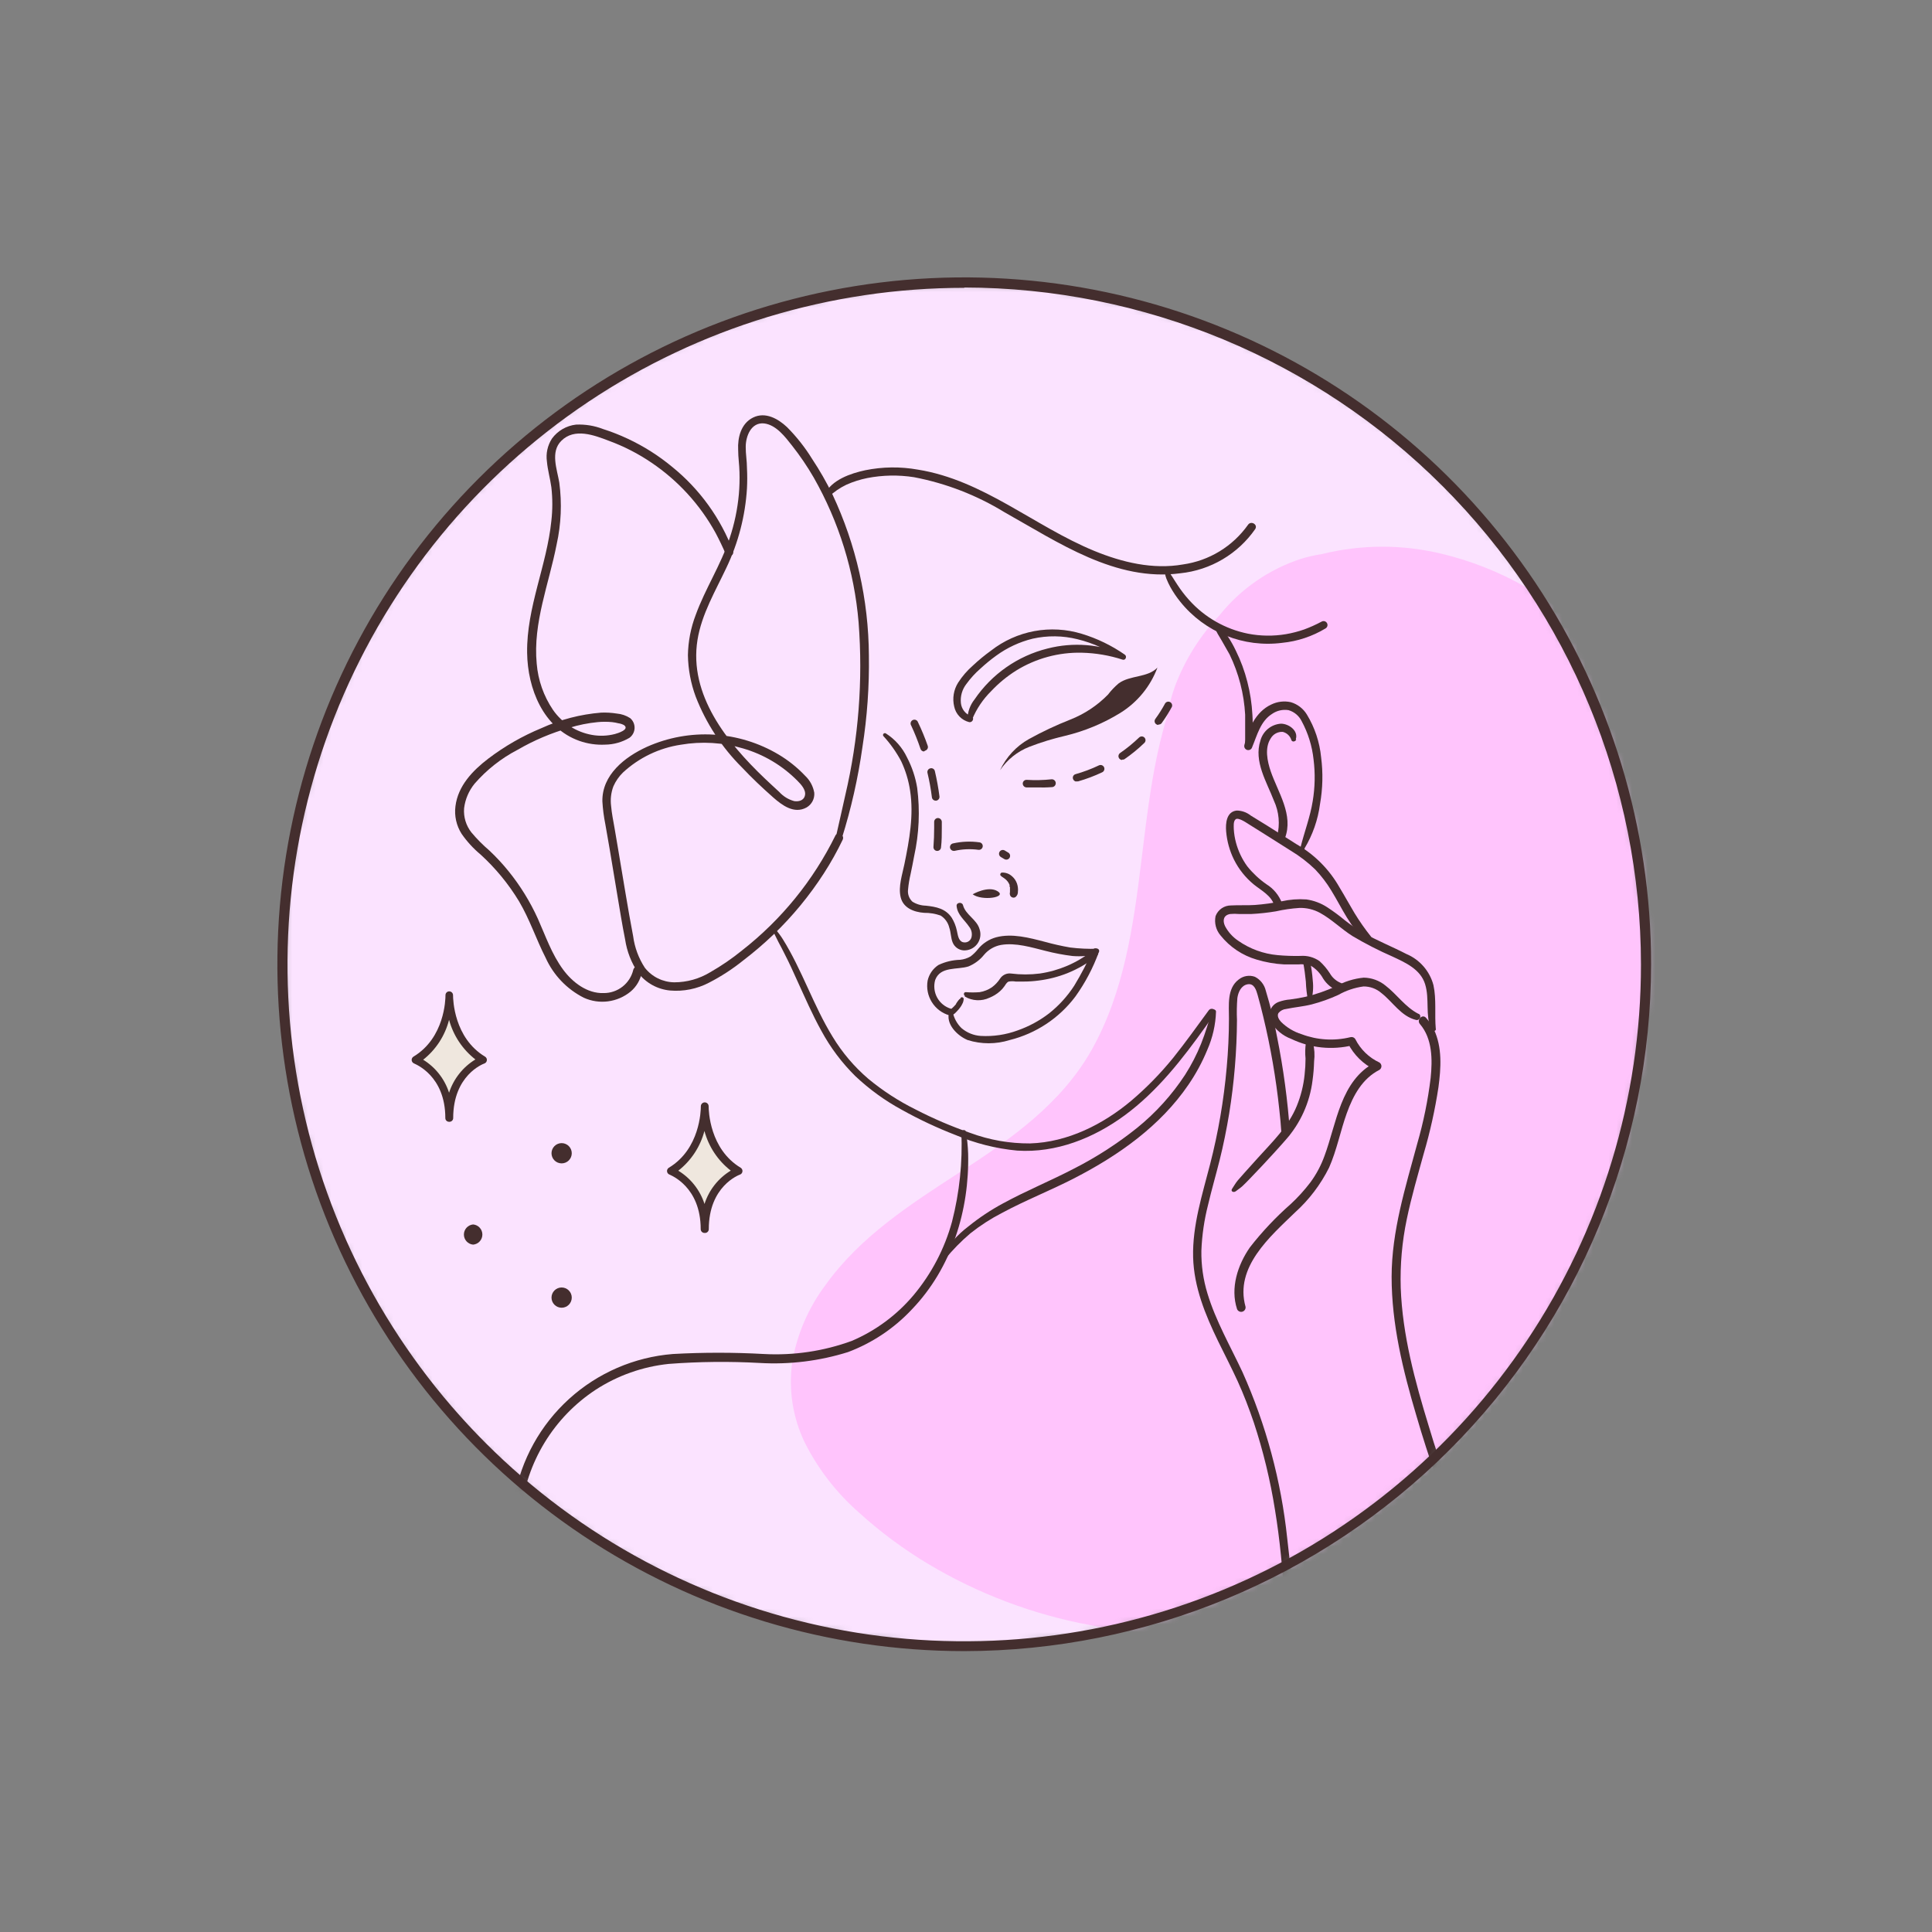 <?xml version="1.0" encoding="UTF-8"?> <svg xmlns="http://www.w3.org/2000/svg" width="248" height="248" viewBox="0 0 248 248" fill="none"><rect x="0" y="0" width="248" height="248" fill="#808080" stroke="none"/><mask id="mask0_215_601" style="mask-type:luminance" maskUnits="userSpaceOnUse" x="36" y="36" width="176" height="176"><path d="M185.658 185.657C219.837 151.479 219.837 96.064 185.658 61.886C151.479 27.707 96.065 27.707 61.886 61.886C27.707 96.064 27.707 151.479 61.886 185.657C96.065 219.836 151.479 219.836 185.658 185.657Z" fill="white"></path></mask><g mask="url(#mask0_215_601)"><path d="M185.658 185.667C219.837 151.489 219.837 96.074 185.658 61.895C151.479 27.717 96.065 27.717 61.886 61.895C27.707 96.074 27.707 151.489 61.886 185.667C96.065 219.846 151.479 219.846 185.658 185.667Z" fill="#FBE3FF"></path><path d="M221.184 149.195C219.667 157.196 216.921 164.914 213.044 172.075C209.559 178.409 205.181 184.208 200.044 189.295C194.973 194.377 189.181 198.683 182.854 202.075C169.755 209.107 154.636 211.419 140.034 208.625C132.684 207.273 125.634 204.621 119.214 200.795C115.999 198.875 112.983 196.637 110.214 194.115C107.359 191.605 105.014 188.57 103.304 185.175C101.751 181.951 101.194 178.337 101.704 174.795C102.328 171.23 103.784 167.862 105.954 164.965C110.424 158.725 116.824 154.615 123.154 150.505C129.714 146.245 136.234 141.705 140.154 134.725C144.304 127.335 145.504 118.725 146.514 110.475C147.274 104.285 147.984 97.965 149.804 91.985C150.024 90.681 150.358 89.4 150.804 88.155C152.075 84.742 154.024 81.623 156.534 78.985C159.25 75.596 162.896 73.073 167.024 71.725C167.906 71.462 168.805 71.258 169.714 71.115C174.795 69.865 180.103 69.865 185.184 71.115C192.56 72.905 199.292 76.714 204.624 82.115C209.947 87.646 214.105 94.189 216.854 101.355C219.789 108.827 221.641 116.68 222.354 124.675C223.121 132.863 222.727 141.118 221.184 149.195Z" fill="#FFC4FC"></path><path d="M99.084 119.265C99.394 119.805 99.624 120.365 99.914 120.905C100.204 121.445 100.484 121.975 100.754 122.525C101.314 123.615 101.824 124.735 102.324 125.855C103.324 128.035 104.274 130.235 105.434 132.325C106.595 134.471 108.068 136.432 109.804 138.145C111.595 139.831 113.594 141.28 115.754 142.455C117.976 143.694 120.282 144.776 122.654 145.695C125.173 146.763 127.841 147.438 130.564 147.695C135.564 148.025 140.394 146.095 144.364 143.175C148.554 140.095 151.784 135.945 154.784 131.735C155.154 131.205 155.534 130.665 155.894 130.125C156.254 129.585 155.474 129.255 155.154 129.695C153.644 131.755 152.154 133.845 150.574 135.815C148.961 137.798 147.171 139.629 145.224 141.285C141.594 144.335 137.044 146.625 132.224 146.775C129.604 146.793 127.002 146.336 124.544 145.425C122.142 144.593 119.803 143.591 117.544 142.425C115.368 141.349 113.324 140.023 111.454 138.475C109.651 136.93 108.105 135.107 106.874 133.075C104.414 129.075 102.974 124.545 100.484 120.555C100.174 120.055 99.774 119.555 99.424 119.125C99.274 118.915 98.924 119.125 99.064 119.335L99.084 119.265Z" fill="#442E2E"></path><path d="M140.854 121.786C139.695 121.822 138.535 121.769 137.384 121.626C136.286 121.437 135.198 121.193 134.124 120.896C132.124 120.376 129.904 119.776 127.864 120.316C126.954 120.568 126.143 121.095 125.544 121.826C125.269 122.178 124.95 122.494 124.594 122.766C124.179 123.01 123.714 123.16 123.234 123.206C122.271 123.231 121.324 123.459 120.454 123.876C119.753 124.339 119.258 125.056 119.074 125.876C118.908 126.832 119.101 127.817 119.616 128.64C120.131 129.463 120.932 130.067 121.864 130.336C122.394 130.526 122.624 129.686 122.094 129.496C121.333 129.275 120.69 128.762 120.306 128.069C119.922 127.375 119.828 126.558 120.044 125.796C120.714 124.006 122.854 124.516 124.314 124.056C125.097 123.738 125.786 123.225 126.314 122.566C126.871 121.902 127.642 121.453 128.494 121.296C130.394 120.976 132.414 121.616 134.234 122.066C135.362 122.357 136.508 122.574 137.664 122.716C138.217 122.761 138.772 122.761 139.324 122.716C139.89 122.678 140.444 122.532 140.954 122.286C141.224 122.166 141.074 121.766 140.814 121.766L140.854 121.786Z" fill="#442E2E"></path><path d="M121.854 129.876C121.334 131.446 122.904 132.966 124.214 133.506C125.969 134.056 127.85 134.056 129.604 133.506C132.978 132.67 135.959 130.696 138.044 127.916C139.298 126.167 140.307 124.256 141.044 122.236C141.214 121.806 140.494 121.506 140.294 121.926C139.594 123.509 138.793 125.045 137.894 126.526C137.011 127.889 135.91 129.099 134.634 130.106C133.423 131.031 132.073 131.76 130.634 132.266C129.12 132.824 127.506 133.066 125.894 132.976C124.985 132.917 124.118 132.566 123.424 131.976C122.836 131.403 122.438 130.662 122.284 129.856C122.273 129.804 122.245 129.758 122.204 129.725C122.163 129.691 122.112 129.673 122.059 129.673C122.007 129.673 121.955 129.691 121.915 129.725C121.874 129.758 121.845 129.804 121.834 129.856L121.854 129.876Z" fill="#442E2E"></path><path d="M113.414 94.505C114.299 95.472 115.059 96.548 115.674 97.705C116.242 98.905 116.629 100.182 116.824 101.495C117.314 104.635 116.724 107.845 116.094 110.925C115.824 112.265 115.284 113.805 115.614 115.175C115.944 116.545 117.284 117.075 118.614 117.175C119.339 117.166 120.06 117.284 120.744 117.525C121.302 117.877 121.701 118.434 121.854 119.075C122.074 119.705 122.044 120.395 122.294 120.995C122.41 121.274 122.602 121.516 122.847 121.692C123.093 121.869 123.383 121.974 123.684 121.995C124.019 122.012 124.354 121.948 124.658 121.806C124.962 121.665 125.227 121.452 125.43 121.185C125.634 120.917 125.768 120.605 125.823 120.274C125.878 119.943 125.851 119.603 125.744 119.285C125.394 118.015 123.944 117.445 123.614 116.185C123.494 115.745 122.754 115.825 122.794 116.295C122.904 117.445 123.794 118.055 124.394 118.945C124.553 119.139 124.664 119.368 124.716 119.614C124.768 119.859 124.761 120.113 124.694 120.355C124.659 120.467 124.602 120.571 124.527 120.66C124.451 120.75 124.359 120.824 124.255 120.878C124.151 120.932 124.037 120.965 123.92 120.974C123.804 120.984 123.686 120.971 123.574 120.935C122.994 120.735 122.944 119.935 122.824 119.445C122.701 118.869 122.481 118.318 122.174 117.815C121.394 116.635 120.174 116.395 118.834 116.255C118.229 116.241 117.639 116.065 117.124 115.745C116.911 115.546 116.748 115.299 116.65 115.024C116.553 114.749 116.523 114.454 116.564 114.165C116.625 113.509 116.732 112.857 116.884 112.215C117.044 111.445 117.204 110.675 117.344 109.895C117.978 107.019 118.11 104.056 117.734 101.135C117.511 99.767 117.068 98.443 116.424 97.215C115.828 95.957 114.889 94.893 113.714 94.145C113.664 94.113 113.603 94.102 113.544 94.112C113.485 94.123 113.432 94.155 113.396 94.203C113.36 94.25 113.342 94.31 113.348 94.37C113.353 94.429 113.38 94.485 113.424 94.525L113.414 94.505Z" fill="#442E2E"></path><path d="M128.534 112.485C128.641 112.55 128.745 112.62 128.844 112.695L128.954 112.775L129.094 112.885C129.189 112.971 129.276 113.065 129.354 113.165L129.404 113.235L129.504 113.405L129.594 113.585C129.59 113.625 129.59 113.666 129.594 113.705C129.594 113.775 129.594 113.845 129.644 113.915C129.694 113.985 129.644 113.915 129.644 113.995C129.649 114.062 129.649 114.129 129.644 114.195C129.639 114.232 129.639 114.269 129.644 114.305C129.644 114.305 129.644 114.435 129.644 114.365C129.644 114.295 129.644 114.365 129.644 114.425C129.648 114.459 129.648 114.492 129.644 114.525C129.6 114.683 129.618 114.851 129.694 114.995C129.759 115.101 129.861 115.177 129.98 115.209C130.099 115.24 130.226 115.225 130.334 115.165C130.444 115.084 130.532 114.976 130.59 114.852C130.647 114.728 130.673 114.592 130.664 114.455C130.684 114.293 130.684 114.128 130.664 113.965C130.631 113.59 130.504 113.229 130.294 112.915C130.101 112.634 129.849 112.398 129.554 112.225C129.272 112.073 128.955 111.997 128.634 112.005C128.414 112.005 128.294 112.345 128.514 112.445L128.534 112.485Z" fill="#442E2E"></path><path d="M148.574 85.695C147.673 88.11 145.995 90.157 143.804 91.515C141.623 92.857 139.244 93.846 136.754 94.445C135.179 94.808 133.632 95.282 132.124 95.865C130.599 96.462 129.291 97.508 128.374 98.865C129.161 97.176 130.459 95.777 132.084 94.865C133.793 93.923 135.559 93.091 137.374 92.375C139.199 91.66 140.852 90.566 142.224 89.165C142.626 88.636 143.085 88.153 143.594 87.725C145.054 86.645 147.324 87.015 148.574 85.695Z" fill="#442E2E"></path><path d="M124.794 92.335C125.356 90.982 126.182 89.755 127.224 88.725C128.174 87.712 129.249 86.825 130.424 86.085C132.955 84.516 135.887 83.716 138.864 83.785C140.645 83.826 142.41 84.126 144.104 84.675C144.494 84.805 144.704 84.235 144.374 84.025C142.685 82.852 140.823 81.951 138.854 81.355C136.883 80.754 134.796 80.636 132.77 81.012C130.744 81.388 128.838 82.247 127.214 83.515C126.404 84.098 125.633 84.733 124.904 85.415C124.163 86.061 123.516 86.808 122.984 87.635C122.702 88.086 122.512 88.589 122.426 89.115C122.34 89.64 122.36 90.177 122.484 90.695C122.584 91.175 122.817 91.617 123.157 91.971C123.496 92.325 123.929 92.576 124.404 92.695C124.914 92.775 125.134 92.035 124.624 91.915C124.277 91.783 123.973 91.557 123.747 91.262C123.521 90.967 123.381 90.615 123.344 90.245C123.255 89.372 123.506 88.498 124.044 87.805C124.575 87.07 125.189 86.399 125.874 85.805C126.507 85.219 127.175 84.671 127.874 84.165C129.278 83.141 130.867 82.4 132.554 81.985C134.453 81.558 136.426 81.582 138.314 82.055C140.345 82.551 142.263 83.43 143.964 84.645L144.324 84.025C141.219 82.677 137.753 82.402 134.474 83.245C130.649 84.195 127.309 86.524 125.094 89.785C124.532 90.492 124.216 91.362 124.194 92.265C124.195 92.332 124.221 92.397 124.266 92.448C124.31 92.498 124.372 92.53 124.439 92.539C124.506 92.547 124.574 92.531 124.63 92.494C124.686 92.457 124.726 92.4 124.744 92.335H124.794Z" fill="#442E2E"></path><path d="M123.404 145.316C123.572 149.191 123.168 153.069 122.204 156.826C121.256 160.283 119.574 163.496 117.274 166.246C115.126 168.802 112.406 170.817 109.334 172.126C105.726 173.442 101.889 174.013 98.054 173.806C94.164 173.591 90.265 173.591 86.374 173.806C81.418 174.202 76.732 176.229 73.05 179.571C69.368 182.913 66.897 187.381 66.024 192.276C65.48 195.594 65.644 198.99 66.506 202.241C67.367 205.492 68.907 208.523 71.024 211.136C71.552 211.775 72.12 212.379 72.724 212.946C72.823 213.044 72.956 213.099 73.094 213.099C73.233 213.099 73.366 213.044 73.464 212.946C73.562 212.848 73.618 212.715 73.618 212.576C73.618 212.437 73.562 212.304 73.464 212.206C71.144 209.837 69.342 207.01 68.174 203.906C67.025 200.771 66.584 197.421 66.884 194.096C67.221 190.937 68.253 187.892 69.906 185.179C71.559 182.467 73.792 180.153 76.444 178.406C79.273 176.565 82.498 175.424 85.854 175.076C89.738 174.781 93.636 174.741 97.524 174.956C101.358 175.179 105.2 174.705 108.864 173.556C111.979 172.383 114.782 170.508 117.054 168.076C122.164 162.766 124.454 155.326 124.274 148.076C124.241 147.137 124.147 146.202 123.994 145.276C123.934 144.936 123.394 145.026 123.404 145.356V145.316Z" fill="#442E2E"></path><path d="M155.584 129.745C155.144 131.155 154.734 132.595 154.184 133.965C153.622 135.359 152.933 136.698 152.124 137.965C150.446 140.527 148.382 142.814 146.004 144.745C143.485 146.769 140.764 148.528 137.884 149.995C134.884 151.565 131.754 152.835 128.784 154.455C127.189 155.31 125.679 156.315 124.274 157.455C122.897 158.499 121.739 159.804 120.864 161.295C120.724 161.565 121.084 161.885 121.304 161.635C122.291 160.434 123.381 159.323 124.564 158.315C125.829 157.311 127.189 156.433 128.624 155.695C131.624 154.075 134.874 152.805 137.934 151.225C143.574 148.315 148.934 144.555 152.564 139.225C153.521 137.826 154.329 136.332 154.974 134.765C155.659 133.212 156.039 131.542 156.094 129.845C156.092 129.783 156.067 129.724 156.025 129.679C155.983 129.634 155.926 129.605 155.865 129.597C155.803 129.59 155.741 129.605 155.69 129.64C155.639 129.674 155.601 129.726 155.584 129.785V129.745Z" fill="#442E2E"></path><path d="M167.444 108.926C168.498 107.177 169.179 105.23 169.444 103.206C169.796 101.224 169.843 99.201 169.584 97.206C169.395 95.261 168.769 93.385 167.754 91.716C167.287 90.952 166.553 90.389 165.694 90.136C164.848 89.948 163.963 90.054 163.184 90.436C161.184 91.356 160.184 93.636 159.734 95.636C159.699 95.768 159.717 95.91 159.785 96.029C159.854 96.148 159.967 96.235 160.099 96.271C160.232 96.306 160.373 96.288 160.492 96.22C160.612 96.151 160.699 96.038 160.734 95.906C161.374 94.376 161.794 92.576 163.294 91.636C163.907 91.212 164.659 91.04 165.394 91.156C165.758 91.26 166.097 91.44 166.388 91.683C166.679 91.925 166.916 92.226 167.084 92.566C167.91 94.09 168.429 95.762 168.614 97.486C168.838 99.268 168.801 101.074 168.504 102.846C168.184 104.846 167.444 106.766 166.944 108.756C166.927 108.823 166.935 108.894 166.966 108.957C166.997 109.019 167.05 109.068 167.114 109.094C167.179 109.121 167.25 109.124 167.316 109.102C167.383 109.08 167.439 109.035 167.474 108.976L167.444 108.926Z" fill="#442E2E"></path><path d="M106.354 63.805C107.026 63.161 107.795 62.628 108.634 62.225C109.496 61.84 110.399 61.552 111.324 61.365C113.303 60.98 115.333 60.943 117.324 61.255C121.438 62.041 125.375 63.565 128.944 65.755C135.844 69.615 143.204 74.705 151.534 73.585C153.446 73.384 155.292 72.773 156.947 71.795C158.602 70.817 160.027 69.493 161.124 67.915C161.504 67.325 160.574 66.795 160.194 67.375C159.222 68.744 157.981 69.9 156.547 70.773C155.113 71.647 153.516 72.219 151.854 72.455C147.984 73.135 144.044 72.185 140.464 70.715C132.774 67.555 126.244 61.635 117.834 60.285C115.59 59.882 113.289 59.909 111.054 60.365C109.164 60.775 106.794 61.585 105.864 63.425C105.814 63.49 105.791 63.573 105.802 63.654C105.812 63.736 105.854 63.81 105.919 63.86C105.984 63.911 106.067 63.933 106.148 63.923C106.23 63.913 106.304 63.87 106.354 63.805Z" fill="#442E2E"></path><path d="M149.404 73.145C149.534 73.505 149.574 73.885 149.714 74.255C149.862 74.629 150.032 74.993 150.224 75.345C150.6 76.022 151.035 76.665 151.524 77.265C153.073 79.187 155.088 80.679 157.379 81.598C159.669 82.518 162.157 82.833 164.604 82.515C166.569 82.319 168.465 81.687 170.154 80.665C170.211 80.632 170.261 80.587 170.301 80.534C170.341 80.481 170.371 80.421 170.387 80.357C170.404 80.293 170.408 80.227 170.399 80.161C170.39 80.095 170.368 80.032 170.334 79.975C170.301 79.918 170.256 79.868 170.204 79.828C170.151 79.788 170.091 79.759 170.027 79.742C169.963 79.725 169.896 79.722 169.83 79.731C169.765 79.74 169.701 79.761 169.644 79.795C168.928 80.179 168.186 80.513 167.424 80.795C166.656 81.064 165.867 81.268 165.064 81.405C163.457 81.675 161.814 81.655 160.214 81.345C157.281 80.759 154.618 79.236 152.624 77.005C152.081 76.402 151.586 75.756 151.144 75.075C150.914 74.735 150.704 74.385 150.504 74.075C150.257 73.731 150.033 73.37 149.834 72.995C149.734 72.745 149.314 72.925 149.404 73.175V73.145Z" fill="#442E2E"></path><path d="M160.364 95.946C160.538 95.264 160.672 94.573 160.764 93.876C160.814 93.167 160.814 92.455 160.764 91.746C160.689 90.318 160.471 88.901 160.114 87.516C159.762 86.134 159.266 84.794 158.634 83.516C158.33 82.871 157.979 82.25 157.584 81.656C157.247 81.066 156.818 80.532 156.314 80.076C156.258 80.044 156.194 80.03 156.129 80.035C156.065 80.04 156.004 80.064 155.953 80.103C155.902 80.142 155.863 80.196 155.842 80.257C155.821 80.317 155.818 80.383 155.834 80.446C156.133 81.064 156.467 81.665 156.834 82.246C157.164 82.826 157.504 83.406 157.834 84.006C159.008 86.427 159.688 89.059 159.834 91.746C159.834 92.406 159.834 93.076 159.834 93.746C159.834 94.416 159.834 95.176 159.834 95.876C159.834 96.166 160.274 96.226 160.334 95.946H160.364Z" fill="#442E2E"></path><path d="M166.334 94.895C166.694 93.785 165.424 92.895 164.424 92.895C163.816 92.937 163.235 93.167 162.764 93.555C162.292 93.942 161.953 94.466 161.794 95.055C160.914 97.736 162.604 100.376 163.524 102.776C164.186 104.206 164.33 105.821 163.934 107.346C163.724 107.966 164.674 108.196 164.934 107.606C166.084 104.606 164.044 101.716 163.114 99.005C162.674 97.706 162.314 96.005 163.114 94.785C163.268 94.516 163.493 94.295 163.765 94.147C164.037 93.999 164.345 93.929 164.654 93.945C164.918 94.01 165.161 94.143 165.358 94.331C165.554 94.518 165.698 94.755 165.774 95.016C165.904 95.296 166.304 95.186 166.384 94.936L166.334 94.895Z" fill="#442E2E"></path><path d="M108.054 107.635C109.257 103.808 110.143 99.888 110.704 95.915C111.316 92.023 111.593 88.085 111.534 84.145C111.494 76.991 109.897 69.931 106.854 63.455C106.084 61.883 105.212 60.364 104.244 58.905C103.331 57.426 102.25 56.057 101.024 54.825C99.874 53.745 98.244 52.825 96.674 53.595C95.104 54.365 94.674 56.185 94.754 57.735C94.754 58.735 94.904 59.645 94.924 60.605C94.953 61.549 94.926 62.494 94.844 63.435C94.67 65.355 94.274 67.247 93.664 69.075C92.544 72.505 90.534 75.545 89.304 78.935C88.673 80.588 88.335 82.337 88.304 84.105C88.335 85.922 88.673 87.721 89.304 89.425C90.63 92.841 92.657 95.941 95.254 98.525C96.514 99.865 97.854 101.125 99.254 102.365C100.394 103.365 101.934 104.525 103.524 103.655C103.853 103.467 104.121 103.19 104.298 102.855C104.475 102.521 104.554 102.143 104.524 101.765C104.381 100.936 103.974 100.175 103.364 99.595C102.361 98.534 101.217 97.616 99.964 96.865C97.431 95.354 94.571 94.474 91.626 94.3C88.681 94.126 85.738 94.663 83.044 95.865C80.174 97.175 77.264 99.475 77.324 102.865C77.381 103.853 77.508 104.836 77.704 105.805L78.244 108.905C78.584 110.905 78.918 112.905 79.244 114.905C79.564 116.805 79.864 118.705 80.244 120.595C80.472 122.129 81.043 123.592 81.914 124.875C82.403 125.515 83.018 126.047 83.722 126.438C84.426 126.828 85.203 127.069 86.004 127.145C87.732 127.295 89.467 126.948 91.004 126.145C92.564 125.343 94.038 124.385 95.404 123.285C96.746 122.26 98.032 121.161 99.254 119.995C101.724 117.624 103.909 114.973 105.764 112.095C106.653 110.717 107.455 109.284 108.164 107.805C108.474 107.185 107.534 106.625 107.234 107.255C104.396 113.016 100.294 118.061 95.234 122.015C93.958 123.05 92.601 123.98 91.174 124.795C89.782 125.643 88.184 126.093 86.554 126.095C85.825 126.085 85.106 125.912 84.452 125.589C83.798 125.265 83.225 124.799 82.774 124.225C81.978 123.004 81.465 121.62 81.274 120.175C80.564 116.485 79.994 112.765 79.354 109.055C79.204 108.135 79.044 107.205 78.884 106.285C78.724 105.365 78.524 104.405 78.444 103.465C78.334 102.614 78.433 101.749 78.734 100.945C79.025 100.284 79.439 99.683 79.954 99.175C82.018 97.261 84.611 96.014 87.394 95.595C90.062 95.138 92.8 95.302 95.394 96.075C98.019 96.838 100.408 98.256 102.334 100.195C102.794 100.655 103.474 101.365 103.334 102.075C103.194 102.785 102.494 102.915 101.954 102.835C101.211 102.636 100.541 102.226 100.024 101.655C99.384 101.075 98.754 100.475 98.124 99.885C93.364 95.335 88.394 89.205 89.534 82.135C90.074 78.815 91.834 75.875 93.244 72.875C94.771 69.683 95.668 66.227 95.884 62.695C95.929 61.826 95.929 60.955 95.884 60.085C95.884 59.175 95.714 58.265 95.724 57.355C95.724 56.005 96.414 54.165 98.104 54.355C99.644 54.555 100.784 56.075 101.674 57.205C102.688 58.492 103.611 59.849 104.434 61.265C107.694 66.981 109.667 73.339 110.214 79.895C110.787 87.333 110.21 94.814 108.504 102.075C108.124 103.855 107.694 105.625 107.304 107.405C107.283 107.503 107.299 107.605 107.35 107.69C107.402 107.776 107.484 107.839 107.58 107.865C107.676 107.892 107.779 107.881 107.867 107.835C107.955 107.788 108.022 107.71 108.054 107.615V107.635Z" fill="#442E2E"></path><path d="M94.114 70.775C92.519 66.541 89.828 62.807 86.314 59.955C84.565 58.501 82.636 57.278 80.574 56.315C79.549 55.833 78.494 55.419 77.414 55.075C76.307 54.644 75.121 54.45 73.934 54.505C73.325 54.575 72.737 54.77 72.207 55.078C71.677 55.386 71.216 55.8 70.854 56.295C70.289 57.164 70.058 58.209 70.204 59.235C70.304 60.355 70.624 61.435 70.774 62.545C70.939 63.981 70.939 65.43 70.774 66.865C70.194 72.585 67.584 77.975 67.664 83.785C67.724 88.395 69.724 93.455 74.374 95.105C75.436 95.479 76.56 95.642 77.684 95.585C78.784 95.573 79.86 95.269 80.804 94.705C80.999 94.561 81.159 94.375 81.273 94.161C81.386 93.947 81.449 93.709 81.458 93.467C81.466 93.225 81.42 92.984 81.323 92.762C81.225 92.54 81.079 92.343 80.894 92.185C80.379 91.849 79.788 91.647 79.174 91.595C78.513 91.49 77.843 91.45 77.174 91.475C74.514 91.689 71.912 92.366 69.484 93.475C67.055 94.48 64.767 95.794 62.674 97.385C60.674 98.915 58.794 100.865 58.464 103.485C58.304 104.725 58.584 105.981 59.254 107.035C59.944 108.028 60.765 108.923 61.694 109.695C63.616 111.45 65.276 113.47 66.624 115.695C67.994 118.005 68.824 120.565 70.044 122.955C71.045 125.172 72.774 126.979 74.944 128.075C75.918 128.517 76.997 128.677 78.057 128.537C79.118 128.397 80.118 127.964 80.944 127.285C81.707 126.645 82.221 125.756 82.394 124.775C82.431 124.63 82.41 124.475 82.336 124.344C82.261 124.214 82.139 124.117 81.994 124.075C81.922 124.056 81.847 124.05 81.772 124.06C81.698 124.069 81.626 124.093 81.561 124.13C81.496 124.167 81.439 124.217 81.394 124.276C81.348 124.335 81.314 124.403 81.294 124.475C81.094 125.335 80.606 126.102 79.912 126.647C79.217 127.192 78.357 127.485 77.474 127.475C75.354 127.545 73.474 126.075 72.294 124.475C70.814 122.475 70.034 120.145 69.044 117.935C68.053 115.747 66.786 113.693 65.274 111.825C64.515 110.888 63.693 110.002 62.814 109.175C61.984 108.468 61.214 107.692 60.514 106.855C59.819 105.975 59.483 104.864 59.574 103.745C59.717 102.594 60.182 101.505 60.914 100.605C62.466 98.816 64.342 97.337 66.444 96.245C68.533 95.035 70.763 94.087 73.084 93.425C74.266 93.059 75.483 92.814 76.714 92.695C77.333 92.635 77.956 92.635 78.574 92.695C78.848 92.726 79.118 92.776 79.384 92.845C79.633 92.877 79.874 92.955 80.094 93.075C80.884 93.645 79.264 94.135 78.924 94.225C77.963 94.472 76.961 94.509 75.984 94.335C74.981 94.155 74.023 93.779 73.165 93.228C72.307 92.677 71.566 91.963 70.984 91.125C69.788 89.358 69.068 87.312 68.894 85.185C68.394 79.945 70.474 74.935 71.454 69.875C72.032 67.276 72.147 64.595 71.794 61.955C71.514 60.245 70.614 58.015 72.054 56.585C73.734 54.905 76.244 55.845 78.164 56.585C80.096 57.293 81.934 58.237 83.634 59.395C87.05 61.704 89.868 64.793 91.854 68.405C92.334 69.305 92.774 70.225 93.174 71.165C93.394 71.685 94.284 71.315 94.094 70.775H94.114Z" fill="#442E2E"></path><path d="M166.234 219.935C166.482 212.434 166.147 204.925 165.234 197.475C164.459 190.104 162.521 182.901 159.494 176.135C157.934 172.795 156.064 169.575 154.994 166.035C154.452 164.263 154.189 162.418 154.214 160.565C154.29 158.57 154.579 156.589 155.074 154.655C155.524 152.735 156.074 150.845 156.554 148.935C157.034 147.025 157.454 144.935 157.784 142.935C158.425 138.967 158.759 134.955 158.784 130.935C158.741 129.992 158.758 129.047 158.834 128.105C158.944 127.355 159.324 126.485 160.164 126.345C161.004 126.205 161.264 127.125 161.434 127.715C161.704 128.645 161.934 129.595 162.164 130.535C163.106 134.443 163.791 138.408 164.214 142.405C164.328 143.392 164.418 144.392 164.484 145.405C164.534 146.105 165.634 146.115 165.584 145.405C165.297 141.264 164.742 137.145 163.924 133.075C163.555 131.083 163.075 129.113 162.484 127.175C162.395 126.793 162.224 126.435 161.982 126.126C161.74 125.817 161.434 125.564 161.084 125.385C160.737 125.26 160.363 125.226 159.998 125.288C159.634 125.349 159.292 125.503 159.004 125.735C157.464 126.895 157.764 129.075 157.754 130.735C157.754 132.835 157.654 134.935 157.464 137.025C157.095 141.216 156.382 145.37 155.334 149.445C154.334 153.345 153.054 157.295 153.154 161.375C153.254 165.205 154.714 168.765 156.364 172.165C157.204 173.885 158.084 175.575 158.874 177.305C159.664 179.035 160.344 180.825 160.954 182.625C162.156 186.277 163.062 190.019 163.664 193.815C164.934 201.525 165.064 209.305 165.394 217.085C165.394 218.085 165.484 218.995 165.534 219.955C165.534 220.048 165.571 220.137 165.637 220.203C165.702 220.268 165.792 220.305 165.884 220.305C165.977 220.305 166.066 220.268 166.132 220.203C166.197 220.137 166.234 220.048 166.234 219.955V219.935Z" fill="#442E2E"></path><path d="M197.274 213.475C195.844 211.075 194.274 208.785 192.874 206.355C191.474 203.925 190.264 201.405 189.134 198.845C186.916 193.706 185.003 188.44 183.404 183.075C181.634 177.295 180.024 171.385 179.804 165.315C179.713 162.352 179.975 159.387 180.584 156.485C181.174 153.635 181.994 150.855 182.764 148.055C183.58 145.274 184.208 142.441 184.644 139.575C184.974 137.105 185.154 134.445 184.054 132.125C183.787 131.594 183.45 131.1 183.054 130.655C182.584 130.115 181.804 130.905 182.264 131.445C183.884 133.325 183.884 136.035 183.644 138.375C183.297 141.227 182.722 144.046 181.924 146.805C180.404 152.435 178.644 158.005 178.634 163.895C178.634 169.965 180.084 175.895 181.814 181.725C183.385 187.127 185.251 192.438 187.404 197.635C189.522 202.822 192.222 207.75 195.454 212.325C195.851 212.86 196.278 213.371 196.734 213.855C196.792 213.902 196.864 213.929 196.938 213.93C197.012 213.931 197.084 213.907 197.143 213.862C197.202 213.817 197.244 213.753 197.263 213.681C197.281 213.609 197.275 213.533 197.244 213.465L197.274 213.475Z" fill="#442E2E"></path><path d="M158.604 152.935C158.894 152.695 159.204 152.515 159.484 152.255C159.764 151.995 160.094 151.655 160.384 151.355L162.024 149.635C163.024 148.555 164.024 147.485 165.024 146.335C166.929 144.193 168.136 141.521 168.484 138.675C168.596 137.87 168.662 137.058 168.684 136.245C168.786 135.44 168.735 134.622 168.534 133.835C168.505 133.739 168.446 133.654 168.365 133.594C168.284 133.533 168.185 133.501 168.084 133.501C167.983 133.501 167.885 133.533 167.804 133.594C167.723 133.654 167.663 133.739 167.634 133.835C167.533 134.514 167.516 135.203 167.584 135.885C167.584 136.552 167.544 137.242 167.464 137.955C167.324 139.33 166.987 140.677 166.464 141.955C165.404 144.585 163.324 146.575 161.464 148.635L159.764 150.525C159.464 150.855 159.164 151.195 158.884 151.525C158.604 151.855 158.414 152.225 158.164 152.585C157.914 152.945 158.374 153.115 158.604 152.925V152.935Z" fill="#442E2E"></path><path d="M182.064 130.135C180.374 129.265 179.314 127.635 177.824 126.495C177.039 125.861 176.064 125.508 175.054 125.495C173.786 125.617 172.556 126.002 171.444 126.625C170.214 127.19 168.931 127.632 167.614 127.945C166.954 128.095 166.294 128.205 165.614 128.295C165.105 128.332 164.604 128.44 164.124 128.615C163.883 128.707 163.664 128.848 163.481 129.029C163.297 129.211 163.154 129.429 163.06 129.669C162.966 129.909 162.923 130.166 162.934 130.424C162.945 130.681 163.01 130.934 163.124 131.165C163.72 132.174 164.645 132.948 165.744 133.355C168.203 134.536 170.996 134.825 173.644 134.175L173.024 133.915C173.776 135.408 174.999 136.61 176.504 137.335V136.385C172.054 138.705 171.574 144.215 170.014 148.385C169.579 149.592 168.973 150.731 168.214 151.765C167.45 152.77 166.601 153.707 165.674 154.565C163.76 156.246 162.009 158.104 160.444 160.115C158.874 162.375 157.904 165.335 158.794 168.045C158.848 168.173 158.946 168.277 159.071 168.337C159.195 168.398 159.338 168.411 159.471 168.374C159.605 168.337 159.72 168.253 159.796 168.137C159.872 168.022 159.904 167.882 159.884 167.745C158.454 162.665 163.024 158.745 166.244 155.625C168.043 154.001 169.522 152.054 170.604 149.885C171.604 147.625 172.054 145.185 172.884 142.885C173.714 140.585 174.884 138.455 177.064 137.335C177.145 137.285 177.211 137.215 177.257 137.132C177.304 137.049 177.328 136.955 177.328 136.86C177.328 136.765 177.304 136.672 177.257 136.589C177.211 136.505 177.145 136.435 177.064 136.385C175.726 135.761 174.637 134.704 173.974 133.385C173.912 133.282 173.817 133.202 173.706 133.157C173.594 133.112 173.471 133.105 173.354 133.135C171.274 133.647 169.088 133.514 167.084 132.755C166.086 132.447 165.176 131.901 164.434 131.165C164.174 130.875 163.894 130.435 164.104 130.045C164.227 129.894 164.378 129.769 164.55 129.678C164.722 129.587 164.91 129.531 165.104 129.515C166.194 129.285 167.304 129.205 168.394 128.925C169.557 128.621 170.691 128.216 171.784 127.715C172.785 127.148 173.885 126.778 175.024 126.625C175.864 126.617 176.679 126.916 177.314 127.465C178.794 128.615 179.854 130.465 181.774 130.925C182.234 131.035 182.554 130.375 182.104 130.135H182.064Z" fill="#442E2E"></path><path d="M184.304 132.076C184.134 130.216 184.404 128.296 184.004 126.456C183.769 125.567 183.333 124.744 182.73 124.051C182.127 123.357 181.372 122.811 180.524 122.456C178.714 121.516 176.814 120.766 175.034 119.756C174.191 119.274 173.385 118.729 172.624 118.126C171.904 117.526 171.149 116.969 170.364 116.456C169.558 115.932 168.647 115.59 167.694 115.456C166.628 115.381 165.557 115.462 164.514 115.696C163.382 115.922 162.236 116.079 161.084 116.166C160.084 116.236 159.084 116.166 158.034 116.226C157.601 116.221 157.176 116.35 156.818 116.595C156.46 116.84 156.186 117.19 156.034 117.596C155.945 118.031 155.956 118.48 156.067 118.91C156.178 119.34 156.386 119.739 156.674 120.076C157.861 121.561 159.478 122.644 161.304 123.176C162.452 123.522 163.637 123.73 164.834 123.796C165.434 123.796 166.034 123.796 166.634 123.796C167.198 123.738 167.768 123.803 168.304 123.986C168.948 124.389 169.478 124.95 169.844 125.616C170.294 126.324 170.955 126.874 171.734 127.186C172.404 127.406 172.734 126.346 172.024 126.136C171.467 125.888 171.004 125.467 170.704 124.936C170.334 124.361 169.89 123.836 169.384 123.376C168.667 122.873 167.797 122.636 166.924 122.706C165.953 122.728 164.982 122.694 164.014 122.606C162.184 122.444 160.428 121.803 158.924 120.746C158.217 120.268 157.64 119.622 157.244 118.866C156.914 118.146 157.054 117.476 157.904 117.326C158.287 117.291 158.672 117.291 159.054 117.326C159.584 117.326 160.104 117.326 160.634 117.326C161.683 117.272 162.728 117.159 163.764 116.986C164.768 116.76 165.788 116.612 166.814 116.546C167.728 116.522 168.631 116.74 169.434 117.176C170.954 118.006 172.184 119.266 173.644 120.176C175.295 121.154 177.005 122.029 178.764 122.796C180.434 123.576 182.344 124.426 182.934 126.336C183.524 128.246 182.934 130.286 183.704 132.136C183.824 132.426 184.354 132.436 184.324 132.046L184.304 132.076Z" fill="#442E2E"></path><path d="M168.314 128.445C168.546 127.613 168.614 126.743 168.514 125.885C168.451 125.011 168.328 124.142 168.144 123.285C168.024 122.715 167.144 122.955 167.274 123.525C167.434 124.335 167.544 125.155 167.624 125.985C167.652 126.811 167.746 127.634 167.904 128.445C167.915 128.492 167.941 128.533 167.978 128.563C168.015 128.593 168.062 128.609 168.109 128.609C168.157 128.609 168.203 128.593 168.241 128.563C168.278 128.533 168.304 128.492 168.314 128.445Z" fill="#442E2E"></path><path d="M176.034 120.285C175.245 119.303 174.52 118.271 173.864 117.195C173.214 116.115 172.614 115.005 171.954 113.925C170.645 111.607 168.735 109.687 166.424 108.365C165.134 107.535 163.824 106.725 162.534 105.905L160.534 104.675C160.027 104.273 159.401 104.051 158.754 104.045C157.424 104.185 157.304 105.695 157.394 106.735C157.5 107.987 157.839 109.208 158.394 110.335C159.009 111.57 159.878 112.66 160.944 113.535C161.884 114.295 163.214 114.965 163.564 116.215C163.601 116.348 163.69 116.46 163.81 116.527C163.93 116.595 164.072 116.612 164.204 116.575C164.337 116.538 164.449 116.45 164.517 116.329C164.584 116.209 164.601 116.068 164.564 115.935C164.185 114.926 163.482 114.071 162.564 113.505C161.643 112.862 160.818 112.091 160.114 111.215C159.442 110.294 158.947 109.257 158.654 108.155C158.502 107.589 158.408 107.01 158.374 106.425C158.374 106.065 158.294 105.425 158.614 105.165C158.934 104.905 159.884 105.535 160.224 105.755L162.044 106.895L165.684 109.195C166.819 109.877 167.872 110.685 168.824 111.605C169.615 112.436 170.312 113.352 170.904 114.335C172.264 116.535 173.354 119.165 175.414 120.815C175.488 120.867 175.577 120.892 175.666 120.884C175.756 120.877 175.84 120.838 175.904 120.774C175.967 120.711 176.006 120.627 176.014 120.537C176.021 120.447 175.996 120.358 175.944 120.285H176.034Z" fill="#442E2E"></path><path d="M123.854 127.926C124.327 128.206 124.862 128.366 125.411 128.392C125.96 128.418 126.507 128.31 127.004 128.076C127.504 127.878 127.964 127.594 128.364 127.236C128.567 127.058 128.749 126.856 128.904 126.636C129.064 126.426 129.224 126.076 129.494 125.996C129.789 125.946 130.09 125.946 130.384 125.996C130.724 125.996 131.054 125.996 131.384 125.996C132.033 125.997 132.681 125.954 133.324 125.866C134.586 125.709 135.822 125.393 137.004 124.926C138.363 124.378 139.637 123.637 140.784 122.726C141.224 122.376 140.594 121.726 140.154 122.106C138.214 123.623 135.912 124.609 133.474 124.966C132.249 125.121 131.009 125.121 129.784 124.966C129.514 124.93 129.24 124.971 128.992 125.085C128.745 125.198 128.534 125.378 128.384 125.606C128.104 126.039 127.749 126.418 127.334 126.726C126.863 127.048 126.327 127.263 125.764 127.356C125.169 127.406 124.57 127.406 123.974 127.356C123.694 127.356 123.664 127.686 123.844 127.826L123.854 127.926Z" fill="#442E2E"></path><path d="M123.264 128.186L123.214 128.246C123.198 128.25 123.181 128.25 123.164 128.246C123.114 128.296 123.074 128.356 123.024 128.416C122.974 128.476 122.964 128.496 123.024 128.416L122.944 128.516L122.854 128.646C122.831 128.685 122.804 128.722 122.774 128.756C122.834 128.686 122.774 128.806 122.724 128.826V128.886L122.624 129.006C122.494 129.156 122.354 129.296 122.204 129.426C122.134 129.496 122.044 129.556 121.964 129.626C121.917 129.662 121.878 129.709 121.851 129.763C121.825 129.817 121.811 129.876 121.811 129.936C121.811 129.996 121.825 130.055 121.851 130.109C121.878 130.162 121.917 130.209 121.964 130.246C122.021 130.276 122.085 130.291 122.149 130.291C122.214 130.291 122.277 130.276 122.334 130.246C122.522 130.137 122.688 129.994 122.824 129.826C122.972 129.675 123.108 129.515 123.234 129.346C123.35 129.198 123.447 129.037 123.524 128.866C123.582 128.766 123.626 128.658 123.654 128.546C123.681 128.441 123.697 128.334 123.704 128.226C123.702 128.183 123.687 128.142 123.662 128.107C123.638 128.072 123.603 128.044 123.564 128.028C123.524 128.011 123.481 128.006 123.439 128.013C123.396 128.019 123.357 128.038 123.324 128.066L123.264 128.186Z" fill="#442E2E"></path><path d="M124.854 114.795C124.854 114.795 126.854 113.635 128.074 114.415C129.294 115.195 126.054 115.685 124.854 114.795Z" fill="#442E2E"></path><path d="M129.174 110.346C129.078 110.348 128.983 110.32 128.904 110.266L128.484 110.016C128.429 109.983 128.38 109.941 128.34 109.89C128.301 109.838 128.272 109.78 128.255 109.718C128.239 109.656 128.234 109.591 128.243 109.527C128.251 109.463 128.272 109.401 128.304 109.346C128.369 109.235 128.474 109.155 128.598 109.121C128.721 109.088 128.853 109.104 128.964 109.166L129.444 109.456C129.551 109.527 129.625 109.637 129.651 109.762C129.677 109.887 129.653 110.018 129.584 110.126C129.54 110.194 129.48 110.25 129.408 110.289C129.336 110.327 129.256 110.347 129.174 110.346ZM120.264 109.226C120.2 109.221 120.138 109.203 120.081 109.173C120.024 109.144 119.973 109.103 119.932 109.054C119.891 109.004 119.861 108.947 119.842 108.885C119.823 108.824 119.817 108.759 119.824 108.696C119.884 107.896 119.914 107.066 119.914 106.246C119.914 105.996 119.914 105.746 119.914 105.506C119.913 105.441 119.924 105.377 119.948 105.317C119.971 105.257 120.006 105.203 120.051 105.156C120.095 105.11 120.149 105.072 120.208 105.047C120.267 105.021 120.33 105.007 120.394 105.006C120.521 105.008 120.643 105.057 120.735 105.144C120.828 105.231 120.884 105.349 120.894 105.476C120.894 105.736 120.894 105.986 120.894 106.246C120.894 107.096 120.894 107.946 120.794 108.776C120.789 108.84 120.772 108.903 120.742 108.96C120.713 109.018 120.672 109.069 120.623 109.111C120.574 109.153 120.517 109.184 120.455 109.204C120.394 109.224 120.329 109.231 120.264 109.226ZM122.434 109.226C122.325 109.225 122.219 109.188 122.132 109.122C122.045 109.055 121.983 108.961 121.954 108.856C121.94 108.792 121.937 108.727 121.948 108.663C121.959 108.599 121.982 108.538 122.016 108.483C122.051 108.428 122.096 108.381 122.149 108.344C122.201 108.306 122.261 108.28 122.324 108.266C123.44 108.014 124.592 107.967 125.724 108.126C125.789 108.133 125.851 108.153 125.907 108.185C125.963 108.217 126.012 108.26 126.051 108.311C126.091 108.362 126.119 108.421 126.135 108.484C126.151 108.546 126.154 108.612 126.144 108.676C126.125 108.802 126.056 108.916 125.953 108.993C125.85 109.069 125.721 109.103 125.594 109.086C124.578 108.948 123.545 108.992 122.544 109.216L122.434 109.226ZM120.104 102.776C119.987 102.774 119.875 102.731 119.787 102.654C119.699 102.577 119.641 102.471 119.624 102.356C119.493 101.296 119.303 100.244 119.054 99.206C119.04 99.143 119.038 99.078 119.048 99.015C119.059 98.952 119.082 98.891 119.117 98.837C119.151 98.783 119.196 98.737 119.249 98.7C119.302 98.664 119.362 98.638 119.424 98.626C119.486 98.609 119.551 98.606 119.614 98.615C119.677 98.625 119.738 98.647 119.792 98.681C119.846 98.714 119.893 98.759 119.929 98.811C119.966 98.864 119.992 98.923 120.004 98.986C120.256 100.058 120.453 101.143 120.594 102.236C120.609 102.363 120.573 102.49 120.494 102.591C120.416 102.692 120.301 102.758 120.174 102.776H120.104ZM118.624 96.466C118.523 96.465 118.424 96.433 118.342 96.374C118.259 96.315 118.197 96.231 118.164 96.135C117.82 95.114 117.42 94.112 116.964 93.135C116.926 93.077 116.902 93.01 116.891 92.941C116.881 92.872 116.886 92.801 116.905 92.734C116.925 92.667 116.958 92.605 117.004 92.551C117.049 92.498 117.106 92.455 117.169 92.426C117.233 92.396 117.302 92.38 117.372 92.38C117.442 92.379 117.511 92.394 117.575 92.422C117.639 92.451 117.696 92.492 117.743 92.545C117.789 92.597 117.824 92.659 117.844 92.725C118.314 93.701 118.728 94.703 119.084 95.725C119.106 95.786 119.116 95.85 119.113 95.914C119.11 95.978 119.093 96.041 119.065 96.099C119.037 96.157 118.998 96.208 118.95 96.251C118.902 96.293 118.845 96.325 118.784 96.346C118.738 96.384 118.683 96.411 118.624 96.425V96.466Z" fill="#442E2E"></path><path d="M132.984 101.075C132.574 101.075 132.154 101.075 131.744 101.075C131.615 101.065 131.495 101.005 131.409 100.908C131.324 100.811 131.279 100.684 131.284 100.555C131.288 100.491 131.305 100.429 131.333 100.371C131.361 100.314 131.401 100.262 131.449 100.22C131.498 100.178 131.554 100.147 131.615 100.127C131.676 100.107 131.74 100.1 131.804 100.105C132.858 100.172 133.915 100.148 134.964 100.035C135.097 100.021 135.23 100.059 135.334 100.143C135.438 100.226 135.505 100.347 135.519 100.48C135.534 100.613 135.495 100.746 135.412 100.85C135.328 100.954 135.207 101.021 135.074 101.035C134.379 101.088 133.681 101.101 132.984 101.075ZM138.204 100.325C138.098 100.327 137.995 100.293 137.91 100.23C137.825 100.167 137.763 100.077 137.734 99.975C137.715 99.914 137.707 99.85 137.714 99.786C137.72 99.722 137.739 99.66 137.77 99.604C137.801 99.548 137.843 99.498 137.893 99.459C137.944 99.42 138.002 99.391 138.064 99.375C139.095 99.085 140.099 98.707 141.064 98.245C141.182 98.189 141.318 98.183 141.44 98.227C141.563 98.271 141.664 98.362 141.719 98.48C141.775 98.598 141.782 98.733 141.737 98.856C141.693 98.979 141.602 99.079 141.484 99.135C140.481 99.609 139.441 100 138.374 100.305C138.316 100.312 138.257 100.302 138.204 100.275V100.325ZM144.044 97.555C143.941 97.552 143.842 97.517 143.76 97.455C143.678 97.393 143.618 97.306 143.588 97.207C143.558 97.109 143.56 97.004 143.594 96.906C143.627 96.809 143.69 96.725 143.774 96.665C144.643 96.066 145.463 95.397 146.224 94.665C146.27 94.621 146.324 94.587 146.384 94.564C146.443 94.54 146.506 94.529 146.57 94.531C146.634 94.532 146.696 94.546 146.754 94.572C146.813 94.597 146.865 94.634 146.909 94.68C146.953 94.726 146.988 94.78 147.011 94.84C147.034 94.899 147.045 94.962 147.044 95.026C147.042 95.089 147.028 95.152 147.003 95.21C146.977 95.269 146.94 95.321 146.894 95.365C146.097 96.135 145.238 96.838 144.324 97.465C144.237 97.506 144.14 97.52 144.044 97.505V97.555ZM148.694 93.055C148.594 93.056 148.496 93.024 148.414 92.965C148.362 92.928 148.317 92.881 148.283 92.827C148.249 92.772 148.226 92.712 148.215 92.648C148.205 92.585 148.208 92.52 148.223 92.458C148.238 92.395 148.266 92.337 148.304 92.285C148.769 91.648 149.19 90.979 149.564 90.285C149.632 90.184 149.735 90.112 149.853 90.082C149.971 90.052 150.095 90.068 150.203 90.125C150.31 90.183 150.392 90.278 150.433 90.392C150.474 90.507 150.471 90.633 150.424 90.745C150.026 91.476 149.582 92.181 149.094 92.855C149.043 92.908 148.98 92.949 148.911 92.975C148.842 93.001 148.768 93.011 148.694 93.005V93.055Z" fill="#442E2E"></path></g><path d="M123.774 211.945C106.336 211.945 89.289 206.774 74.79 197.086C60.29 187.398 48.989 173.628 42.316 157.517C35.643 141.406 33.897 123.678 37.299 106.574C40.701 89.471 49.098 73.761 61.429 61.43C73.76 49.099 89.47 40.702 106.573 37.3C123.677 33.898 141.405 35.644 157.516 42.317C173.627 48.99 187.397 60.291 197.085 74.791C206.773 89.29 211.944 106.337 211.944 123.776C211.918 147.152 202.62 169.563 186.091 186.092C169.561 202.621 147.15 211.919 123.774 211.945ZM123.774 36.946C106.593 36.946 89.798 42.04 75.512 51.586C61.226 61.131 50.092 74.698 43.517 90.572C36.942 106.445 35.222 123.912 38.574 140.763C41.925 157.614 50.199 173.093 62.348 185.242C74.497 197.391 89.976 205.664 106.827 209.016C123.678 212.368 141.145 210.648 157.018 204.073C172.892 197.498 186.459 186.364 196.004 172.078C205.55 157.792 210.644 140.997 210.644 123.816C210.621 100.78 201.462 78.694 185.177 62.401C168.892 46.109 146.81 36.94 123.774 36.906V36.946Z" fill="#442E2E"></path><path d="M86.085 150.346C86.085 150.346 90.434 151.866 90.434 157.776C90.434 151.866 94.775 150.346 94.775 150.346C90.555 147.806 90.434 142.656 90.434 142.036C90.434 142.656 90.294 147.806 86.085 150.346Z" fill="#EFE7DE"></path><path d="M90.434 158.266C90.37 158.266 90.306 158.253 90.247 158.229C90.188 158.204 90.133 158.168 90.088 158.122C90.043 158.077 90.006 158.023 89.982 157.963C89.957 157.904 89.945 157.84 89.945 157.776C89.945 152.306 86.094 150.866 85.945 150.776C85.857 150.745 85.781 150.691 85.724 150.618C85.667 150.545 85.633 150.458 85.624 150.366C85.614 150.274 85.631 150.181 85.671 150.098C85.712 150.014 85.776 149.944 85.855 149.896C89.855 147.496 89.964 142.566 89.964 142.006C89.964 141.873 90.017 141.746 90.111 141.652C90.205 141.559 90.332 141.506 90.464 141.506C90.597 141.506 90.724 141.559 90.818 141.652C90.912 141.746 90.964 141.873 90.964 142.006C90.964 142.566 91.085 147.496 95.075 149.896C95.153 149.944 95.217 150.014 95.257 150.098C95.298 150.181 95.314 150.274 95.305 150.366C95.296 150.458 95.261 150.545 95.205 150.618C95.148 150.691 95.072 150.745 94.984 150.776C94.825 150.836 90.984 152.276 90.984 157.776C90.985 157.846 90.971 157.915 90.942 157.978C90.914 158.042 90.873 158.099 90.82 158.145C90.768 158.192 90.707 158.227 90.64 158.247C90.574 158.268 90.504 158.274 90.434 158.266ZM87.055 150.266C88.658 151.241 89.858 152.76 90.434 154.546C91.004 152.759 92.201 151.239 93.805 150.266C92.153 148.983 90.967 147.195 90.424 145.176C89.891 147.203 88.707 148.998 87.055 150.286V150.266Z" fill="#442E2E"></path><path d="M72.094 146.736C72.439 146.736 72.77 146.873 73.014 147.117C73.257 147.361 73.394 147.692 73.394 148.036C73.394 148.381 73.257 148.712 73.014 148.956C72.77 149.199 72.439 149.336 72.094 149.336C71.75 149.336 71.419 149.199 71.175 148.956C70.931 148.712 70.794 148.381 70.794 148.036C70.794 147.692 70.931 147.361 71.175 147.117C71.419 146.873 71.75 146.736 72.094 146.736Z" fill="#442E2E"></path><path d="M72.094 165.266C72.439 165.266 72.77 165.403 73.014 165.646C73.257 165.89 73.394 166.221 73.394 166.566C73.394 166.91 73.257 167.241 73.014 167.485C72.77 167.729 72.439 167.866 72.094 167.866C71.75 167.866 71.419 167.729 71.175 167.485C70.931 167.241 70.794 166.91 70.794 166.566C70.794 166.221 70.931 165.89 71.175 165.646C71.419 165.403 71.75 165.266 72.094 165.266Z" fill="#442E2E"></path><path d="M60.734 157.176C61.058 157.204 61.36 157.353 61.579 157.593C61.799 157.832 61.92 158.146 61.92 158.471C61.92 158.796 61.799 159.109 61.579 159.349C61.36 159.589 61.058 159.737 60.734 159.766C60.411 159.737 60.109 159.589 59.89 159.349C59.67 159.109 59.548 158.796 59.548 158.471C59.548 158.146 59.67 157.832 59.89 157.593C60.109 157.353 60.411 157.204 60.734 157.176Z" fill="#442E2E"></path><path d="M53.304 136.076C53.304 136.076 57.644 137.596 57.644 143.506C57.644 137.596 61.984 136.076 61.984 136.076C57.774 133.536 57.644 128.386 57.644 127.766C57.644 128.396 57.514 133.546 53.304 136.076Z" fill="#EFE7DE"></path><path d="M57.644 143.996C57.581 143.997 57.518 143.986 57.459 143.962C57.4 143.938 57.347 143.903 57.302 143.858C57.257 143.813 57.222 143.76 57.198 143.701C57.175 143.642 57.163 143.579 57.164 143.516C57.164 138.046 53.304 136.606 53.164 136.516C53.079 136.483 53.003 136.428 52.947 136.356C52.891 136.283 52.855 136.197 52.844 136.106C52.834 136.014 52.851 135.921 52.891 135.838C52.932 135.754 52.996 135.684 53.074 135.636C57.074 133.226 57.184 128.306 57.184 127.746C57.183 127.682 57.194 127.619 57.218 127.559C57.242 127.5 57.277 127.446 57.321 127.4C57.366 127.354 57.419 127.318 57.478 127.293C57.537 127.269 57.6 127.256 57.664 127.256C57.794 127.256 57.919 127.307 58.011 127.399C58.103 127.491 58.154 127.616 58.154 127.746C58.154 128.306 58.274 133.236 62.264 135.636C62.343 135.684 62.407 135.754 62.449 135.836C62.49 135.919 62.507 136.012 62.497 136.104C62.488 136.196 62.452 136.284 62.395 136.357C62.338 136.43 62.262 136.485 62.174 136.516C62.004 136.576 58.174 138.016 58.174 143.516C58.175 143.583 58.161 143.65 58.134 143.712C58.107 143.774 58.067 143.829 58.017 143.874C57.967 143.92 57.908 143.954 57.843 143.975C57.779 143.996 57.712 144.003 57.644 143.996ZM54.264 135.996C55.869 136.966 57.069 138.482 57.644 140.266C58.224 138.484 59.423 136.969 61.024 135.996C59.376 134.711 58.189 132.924 57.644 130.906C57.124 132.957 55.934 134.776 54.264 136.076V135.996Z" fill="#442E2E"></path></svg> 
